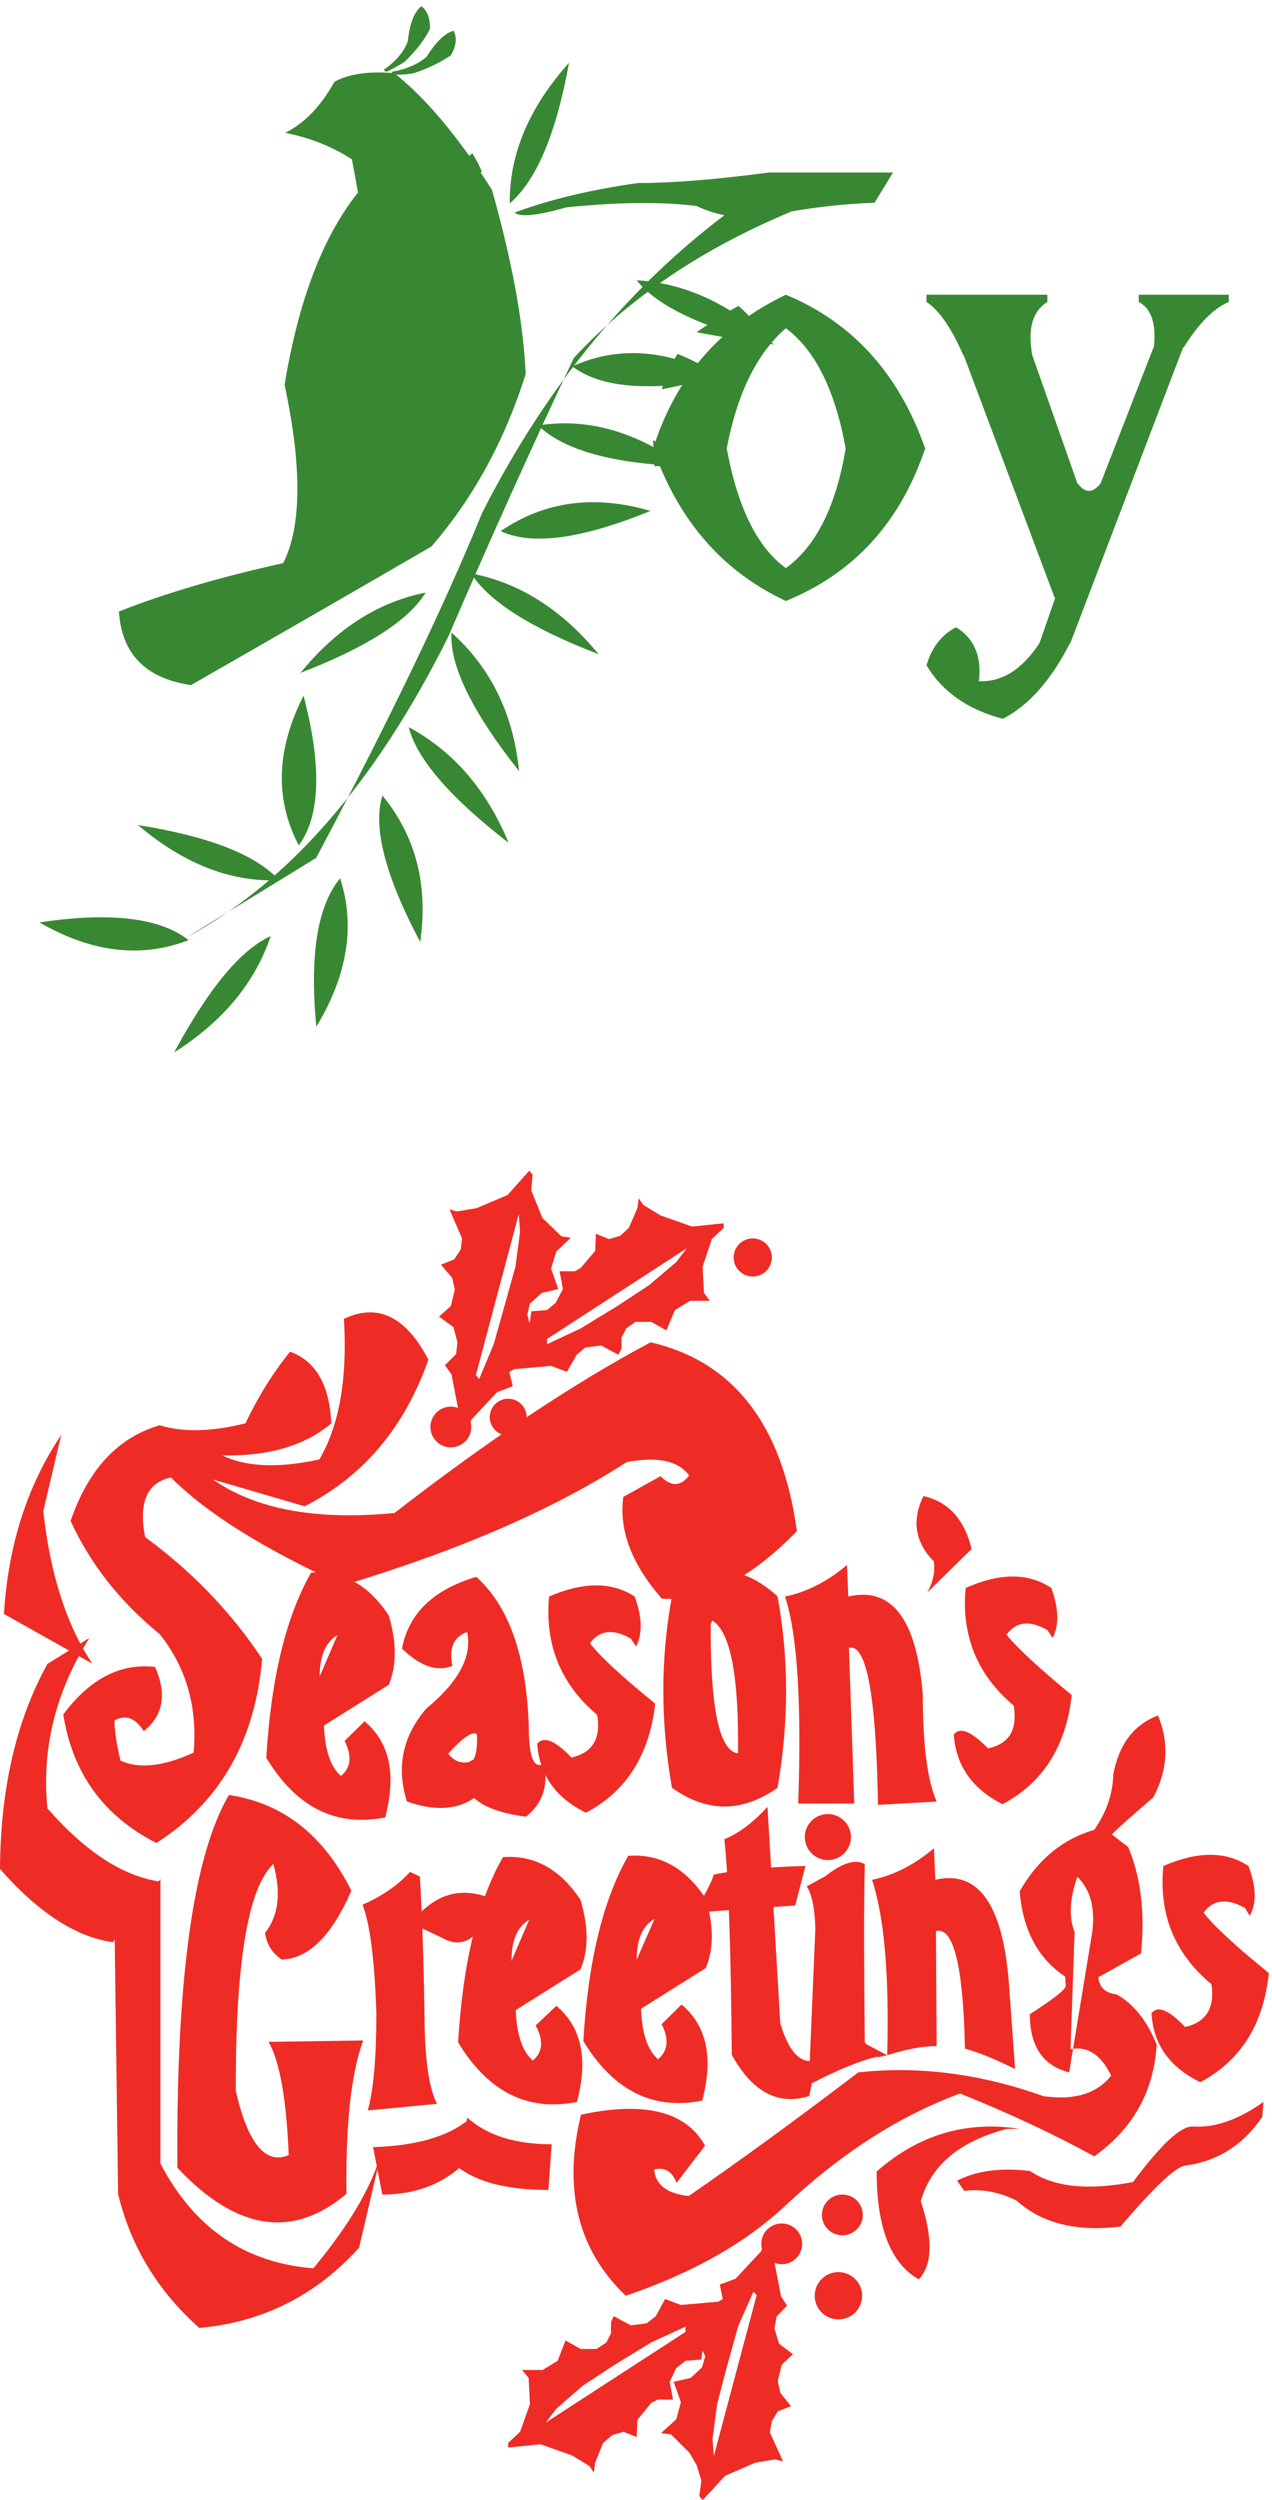 <svg xmlns="http://www.w3.org/2000/svg" xml:space="preserve" width="386.2" height="758.933"><defs><clipPath id="a" clipPathUnits="userSpaceOnUse"><path d="M0 0h2896.5v5692H0Z"/></clipPath><clipPath id="b" clipPathUnits="userSpaceOnUse"><path d="M0 5692h2896.5V-.5H0Z" clip-rule="evenodd"/></clipPath><clipPath id="c" clipPathUnits="userSpaceOnUse"><path d="M0 3034h2896.5V-.5H0Z" clip-rule="evenodd"/></clipPath><clipPath id="d" clipPathUnits="userSpaceOnUse"><path d="M982.555 3034h669.585v-631.5H982.555Z" clip-rule="evenodd"/></clipPath><clipPath id="e" clipPathUnits="userSpaceOnUse"><path d="M0 0h2896.5v5692H0Z"/></clipPath><clipPath id="f" clipPathUnits="userSpaceOnUse"><path d="M0 5692h2896.5V-.5H0Z" clip-rule="evenodd"/></clipPath><clipPath id="g" clipPathUnits="userSpaceOnUse"><path d="M0 3034h2896.5V-.5H0Z" clip-rule="evenodd"/></clipPath><clipPath id="h" clipPathUnits="userSpaceOnUse"><path d="M0 0h2896.5v5692H0Z"/></clipPath><clipPath id="i" clipPathUnits="userSpaceOnUse"><path d="M0 5692h2896.5V-.5H0Z" clip-rule="evenodd"/></clipPath><clipPath id="j" clipPathUnits="userSpaceOnUse"><path d="M0 3034h2896.5V-.5H0Z" clip-rule="evenodd"/></clipPath><clipPath id="k" clipPathUnits="userSpaceOnUse"><path d="M1160.11 631h671.09V-.5h-671.09z" clip-rule="evenodd"/></clipPath><clipPath id="l" clipPathUnits="userSpaceOnUse"><path d="M1491 5033.5h621v-699h-621z" clip-rule="evenodd"/></clipPath><clipPath id="m" clipPathUnits="userSpaceOnUse"><path d="M271.5 5692H1200V4142.5H271.5Z" clip-rule="evenodd"/></clipPath><clipPath id="n" clipPathUnits="userSpaceOnUse"><path d="M90 5692h2715V3304H90Z" clip-rule="evenodd"/></clipPath></defs><g clip-path="url(#a)" transform="matrix(.133 0 0 -.133 0 758.933)"><g clip-path="url(#b)"><g clip-path="url(#c)"><path d="M364.605 2452.9c53.649-16.3 118.934-14.77 195.864 4.58 28.344 60.1 62.254 114.59 101.726 163.48 58.711-21.39 90.09-75.88 94.137-163.48-59.719-50.93-142.723-75.37-249.004-73.34 54.66-26.48 128.551-29.53 221.676-9.16 45.551 77.41 64.273 184.36 56.176 320.85 76.929 36.67 141.207 5.6 192.828-93.2-54.66-154.83-148.797-266.36-282.406-334.61l-209.532 61.12c98.188-68.25 236.356-93.71 414.504-76.39 215.606 167.04 410.456 296.91 584.556 389.61 189.28-43.81 300.62-187.43 334.03-430.87-106.28-110.01-209.02-161.44-308.22-154.31-68.83 78.43-98.19 155.84-88.06 232.23l85.02 47.37c24.3-24.45 46.05-23.94 65.29 1.53-24.29 33.61-71.87 43.8-142.72 30.55-167.02-107.97-382.62-201.68-646.806-281.13-181.187 82.51-312.269 164.5-393.246 245.99-54.66-11.2-74.398-56.53-59.215-135.98 107.293-78.43 196.371-171.12 267.223-278.07-16.196-187.42-96.664-327.48-241.41-420.17-120.453 61.12-191.309 158.9-212.567 293.35 60.735 81.49 130.578 117.65 209.528 108.48 27.332-62.13 18.726-111.02-25.809-146.67-19.234 30.55-41.504 38.7-66.809 24.44 0-22.41 4.555-52.96 13.668-91.67 42.512-19.35 98.184-13.24 167.012 18.33 9.109 103.9-16.699 194.04-77.434 270.44-90.085 73.34-157.906 159.41-203.453 258.21 40.489 118.16 108.305 190.98 203.453 218.49" style="fill:#ee2c25;fill-opacity:1;fill-rule:evenodd;stroke:none"/><path d="m739.52 1767.64 147.878 92.86c18.418 43.77 18.418 96.6 0 158.5-46.582 70.45-105.625 103-177.128 97.66-57.418-100.32-91.547-241.21-102.379-422.66 68.254-113.14 158.714-158.5 271.382-136.09 26.004 98.2 10.293 171.31-47.125 219.34l-45.5-44.83c17.332-34.15 14.625-60.83-8.128-80.04-23.832 20.27-36.832 58.69-39 115.26zm-9.75 112.07c0 46.97 13.543 78.45 40.625 94.47l-40.625-94.47m447.61-761.57 147.88 92.86c18.42 43.77 18.42 96.6 0 158.5-46.58 70.45-105.63 103-177.13 97.66-57.42-100.32-91.54-241.21-102.38-422.66C1114 931.363 1204.46 886 1317.14 908.414c26 98.196 10.29 171.306-47.13 219.336l-47.13-44.83c18.42-34.15 16.25-60.83-6.5-80.05-23.83 20.28-36.83 58.7-39 115.27zm-9.75 112.07c0 46.97 13.54 78.45 40.63 94.47l-40.63-94.47" style="fill:#ee2c25;fill-opacity:1;fill-rule:evenodd;stroke:none"/><path d="m1463.27 1121.14 147.88 92.86c18.42 43.77 18.42 96.6 0 158.5-46.58 70.45-105.63 103-177.13 97.66-57.42-100.32-91.54-241.21-102.38-422.66 68.25-113.137 158.72-158.5 271.39-136.086 26 98.196 10.29 171.306-47.13 219.336l-45.5-44.83c17.33-34.15 14.62-60.83-8.13-80.05-23.83 20.28-36.83 58.7-39 115.27zm-9.75 112.07c0 46.97 13.54 77.92 40.63 92.86l-40.63-92.86m-371.15 368.75c-40.52-27.29-91.694-29.82-153.534-7.58-24.523 78.87-9.598 149.64 44.781 212.33 73.563 60.67 104.483 118.8 92.763 174.41-30.92-11.12-42.12-36.91-33.59-77.35-35.185-14.15-73.567-1.01-115.149 39.43 14.925 79.88 71.433 134.48 169.529 163.8 74.63-66.73 114.61-180.48 119.94-341.24 0-70.78 11.73-99.08 35.19-84.93 9.59-51.56-4.26-92.01-41.59-121.33-55.44 7.08-94.89 21.23-118.34 42.46zm-12.8 81.9c-19.19-3.03-34.65 3.54-46.37 19.72 34.11 37.41 55.97 52.07 65.57 43.98 1.06-28.31-1.6-47.52-8-57.63l-11.2-6.07" style="fill:#ee2c25;fill-opacity:1;fill-rule:evenodd;stroke:none"/><path d="M1452.02 1948c15.04 29 14.04 67-3.01 114-52.17 34-117.37 34-195.61 0-10.03-110 26.58-200 109.84-270 9.03-54-10.53-86.5-58.68-97.5-37.12 39-63.2 49.5-78.25 31.5 5.02-71 42.14-123.5 111.35-157.5 92.29 49 144.95 132 157.99 249-76.24 62-125.89 108-148.96 138 22.07 30 53.17 33.5 93.29 10.5m962.99 1.5c15.05 29 14.05 67-3.01 114-52.16 35-117.36 35-195.6 0-10.04-109 26.58-198.5 109.84-268.5 9.03-55-10.54-87.5-58.68-97.5-38.12 39-64.2 49.5-78.25 31.5 5.02-71 42.13-124 111.35-159 92.29 49 144.95 132 157.99 249-76.24 63-125.89 109-148.96 138 22.06 30 53.16 33.5 93.29 10.5m461.94-652.5c16.04 29 15.04 67-3.02 114-51.16 34-115.86 34-194.1 0-11.03-110 25.58-200 109.84-270 8.03-54-12.04-86.5-60.19-97.5-37.11 39-62.69 49.5-76.73 31.5 4.01-71 41.12-123.5 111.34-157.5 92.29 49 144.45 132 156.49 249-76.24 62-125.89 108-148.96 138 22.06 30 53.66 33.5 94.79 10.5m-1308.42 711.57c-26.23-141.8-26.23-287.51 0-437.12 79.77-56.95 160.09-56.95 240.96 0 26.22 149.61 26.22 295.32 0 437.12-84.15 75.93-164.47 75.93-240.96 0zm88.51-63.64c-1.09-192.05 19.67-290.3 62.29-294.77 2.19 177.53-17.49 278.58-59.01 303.14l-3.28-8.37m314.09 63.07c99.31 23 155.99-51.5 170.03-223.5 0-115 10.54-196.5 31.6-244.5l-133.92-7.5c-4.01 249-26.08 368.5-66.2 358.5l12.04-355.5h-127.9c8.02 230-2.01 387.5-30.1 472.5 49.16 10 96.31 34 141.45 72l3-72m179.95 9c13.53 23.81 18.6 47.62 15.22 71.43-42.83 43.48-50.72 93.17-23.67 149.07 57.48-13.46 94.1-53.83 109.88-121.12L2116.47 2071m-364.42-489c-32.8-35.89-65.6-60.51-98.41-73.84 9.23-85.12 14.87-249.21 16.92-492.26 47.15-85.123 106.09-116.4 176.83-93.837l16.91 81.527c-35.88-10.254-63.56 17.95-83.03 84.61l-29.22 493.8" style="fill:#ee2c25;fill-opacity:1;fill-rule:evenodd;stroke:none"/><path d="M1582.92 1340.5c23.92 36.05 39.52 64.99 46.79 86.84 50.96 10.92 120.63 17.48 209.01 19.66l-23.4-90.12-232.4-16.38m359.62 172.5c0-29-23.58-52.5-52.66-52.5-29.09 0-52.67 23.5-52.67 52.5s23.58 52.5 52.67 52.5c29.08 0 52.66-23.5 52.66-52.5m-96.3-565.5c67.21 34.809 119.87 56.31 157.99 64.5l-30.09 32.25c-2.01 185.31-2.01 320.96 0 406.96-21.07 12.29-51.16 3.08-90.28-27.64l-42.13-23.03c12.04-19.46 18.56-51.71 19.56-96.75l-15.05-356.29" style="fill:#ee2c25;fill-opacity:1;fill-rule:evenodd;stroke:none"/><path d="M1974.14 1042c8.02-15 18.06-25.5 30.09-31.5l21.07 4.5c5.02 182-6.52 315.5-34.61 400.5 49.15 10 96.3 34 141.44 72l3.01-72c99.31 23 155.49-58 168.52-243l13.55-189c-46.15 23-84.26 38.5-114.36 46.5-4.01 189-26.08 278.5-66.21 268.5l1.51-262.5c-31.1 0-68.71-7-112.85-21l-51.16 27" style="fill:#ee2c25;fill-opacity:1;fill-rule:evenodd;stroke:none"/><path d="M2440.73 975.887c-59.84 15.086-89.77 59.333-89.77 132.753 54.69 35.2 82.04 56.82 82.04 64.87l-1.56 21.12c-61.91 41.23-96.48 106.1-103.7 194.6 41.28 72.41 98.03 119.17 170.27 140.29 27.86 40.23 42.3 81.96 43.33 125.21 12.39 69.4 46.44 114.65 102.16 135.77 25.8-62.35 22.19-124.71-10.83-187.06-50.57-43.24-82.04-71.4-94.42-84.48l37.15-28.66c28.89-68.39 38.69-149.35 29.41-242.87l-97.52-54.31c2.07-23.14 16-36.21 41.8-39.23 39.21-22.12 69.64-60.34 91.32-114.64-6.2-106.609-53.66-191.59-142.4-254.949-95.97 52.297-198.13 100.066-306.48 143.312-139.31-51.289-272.94-137.273-400.9-257.965-90.81-84.476-211.54-152.359-362.2-203.648-109.38 104.59-143.43 242.371-102.16 413.34 145.5 31.176 239.92 7.543 283.26-70.902l-65.01-84.477c-10.32 26.148-27.34 36.211-51.08 30.168 3.1-35.199 29.41-55.309 78.94-60.34 116.61 80.461 245.6 174.488 386.97 282.098 138.28 15.086 279.13-3.016 422.57-54.309 70.17-10.055 121.76 5.531 154.78 46.766-23.74 48.276-54.69 68.386-92.87 60.346l9.29 267.01c-13.42 34.19-11.35 76.43 6.19 126.72 29.92-29.17 41.28-71.41 34.05-126.72l-52.63-319.813" style="fill:#ee2c25;fill-opacity:1;fill-rule:evenodd;stroke:none"/><path d="M2881.46 874.109c-44.14-64.609-102.82-101.605-176.05-110.984-22.06-3.125-71.22-49.5-147.45-139.121-100.32-12.504-179.56 7.297-237.75 59.402-40.12 19.797-79.74 27.094-118.86 21.883l-16.55 23.449c45.14 22.926 100.81 30.219 167.02 21.883 53.16-36.473 131.4-44.808 234.72-25.012 64.21 86.496 109.85 128.7 136.93 126.618 50.16-3.125 103.82 15.632 161 56.273l-3.01-34.391" style="fill:#ee2c25;fill-opacity:1;fill-rule:evenodd;stroke:none"/><path d="M2327.74 847c-122.38 19-231.22-13.5-326.52-97.5 0-128 32.1-210 96.3-246 31.1 33 32.61 92.5 4.52 178.5 23.07 82 88.77 137 197.11 165M997.602 904c-19.059 37-28.586 107-28.586 210-2.008 122-5.52 225-10.536 309l-22.57 10.5c-27.082-30-63.195-55-108.336-75 17.055-43 27.586-125.5 31.598-247.5 0-102-6.52-176-19.559-222l157.989 15" style="fill:#ee2c25;fill-opacity:1;fill-rule:evenodd;stroke:none"/><path d="M938.922 1316.5c53.164 69 116.868 86.5 191.098 52.5-31.1-83-69.72-112.5-115.87-88.5m-401.119-234.95c25.418-43.88 40.774-130.03 46.071-258.452-52.954-22.473-93.2 26.218-120.735 146.082-1.058 291.09 27.535 463.92 85.785 518.5 18.004-66.35 11.649-118.79-19.062-157.31 3.176-25.69 15.883-46.02 38.125-61.01 61.426 2.15 114.379 54.59 158.859 157.32-63.547 127.36-156.742 200.13-279.594 218.32-81.546-139.12-120.73-422.72-117.554-850.797C539.426 614.797 668.102 595 790.953 698.809c-2.117 158.386 10.59 275.035 38.125 349.951l-216.047-3.21M1066.82 872.5c45.14-40.473 109.34-60.707 192.6-60.707l-7.53-104.293c-93.28 0-162.5 17.641-207.64 52.926l22.57 112.074" style="fill:#ee2c25;fill-opacity:1;fill-rule:evenodd;stroke:none"/><path d="M1047.26 756.613C1000.11 716.871 941.93 697 872.715 697l-21.067 108.246c98.305 3.141 171.032 24.059 218.182 62.754l-22.57-111.387" style="fill:#ee2c25;fill-opacity:1;fill-rule:evenodd;stroke:none"/><path d="m261.813 1280.8 7.792-582.616c29.09-120.051 90.911-221.95 185.454-305.684 144.414 13.121 265.968 74.152 364.671 183.109l52.985 226.993c-18.703-78.692-71.168-169.993-157.402-273.907-155.84 12.11-272.204 91.809-349.086 239.102V1417l-104.414-136.2" style="fill:#ee2c25;fill-opacity:1;fill-rule:evenodd;stroke:none"/><path d="M257.359 1273C172.617 1285.16 86.832 1340.88 0 1440.17c1.047 183.37 37.14 339.4 108.277 468.06l95.727 59.27c-77.418-123.6-109.324-253.28-95.727-389.04 86.832-99.29 172.621-155.01 257.36-167.17L257.359 1273" style="fill:#ee2c25;fill-opacity:1;fill-rule:evenodd;stroke:none"/><path d="M210.656 1909c-58.808 87.84-96.09 203.84-111.84 348l40.954 174C62.059 2315 18.48 2178.73 9.027 2022.18L210.656 1909" style="fill:#ee2c25;fill-opacity:1;fill-rule:evenodd;stroke:none"/></g></g></g><g clip-path="url(#d)" transform="matrix(.133 0 0 -.133 0 758.933)"><path d="m1145.06 2564.5 28.59 16.5 84.26 7.5 36.11-13.5 22.57 39 19.57 16.5 36.11 4.5 39.12-21 7.52 13.5v25.5l10.54 21 21.06 15h36.12l34.6-19.5 19.56 46.5 34.61 21h45.14l-13.54 18-3.01 60 21.06 63 27.09 25.5v10.5l-72.23-7.5-72.22 25.5-39.12 24-10.53 15-3.01-22.5-19.57-45-19.56-18-25.58-7.5-30.09 12-1.5-39-33.11-39-13.54-7.5h-34.61l7.53-40.5-16.55-31.5-19.57-16.5-36.11-3-3.01-24-46.64-75-21.07-25.5zm103.82 73.5 76.74 36 85.77 52.5 70.72 46.5 61.69 52.5 24.08 31.5-319-207v-12" style="fill:#ee2c25;fill-opacity:1;fill-rule:evenodd;stroke:none"/><path d="m1066.82 2435.5 9.03 30 58.68 63 36.11 13.5-10.53 43.5 3.01 25.5 24.07 27 43.64 10.5-4.52 16.5-16.55 18-6.02 22.5 6.02 25.5 27.09 24 37.61 9-16.55 46.5 12.04 39 33.1 31.5-21.06 3-43.64 42-25.58 63 3.01 36-7.52 9-49.65-55.5-70.73-30-45.14-7.5-16.55 4.5 28.59-66-3.01-25.5-15.05-22.5-30.09-12 25.58-30 6.02-27-9.03-37.5-27.08-24 33.1-24 9.03-34.5-3.01-27-25.58-25.5 15.05-21 16.55-85.5v-33zm27.08 123 33.1 79.5 27.09 96 22.57 81 10.53 79.5-3.01 40.5-97.8-367.5 7.52-9" style="fill:#ee2c25;fill-opacity:1;fill-rule:evenodd;stroke:none"/><path d="M1075.85 2449c0-25.68-20.89-46.5-46.65-46.5-25.76 0-46.645 20.82-46.645 46.5s20.885 46.5 46.645 46.5 46.65-20.82 46.65-46.5" style="fill:#ee2c25;fill-opacity:1;fill-rule:evenodd;stroke:none"/></g><g clip-path="url(#e)" transform="matrix(.133 0 0 -.133 0 758.933)"><g clip-path="url(#f)"><g clip-path="url(#g)"><path d="M1761.98 2836c0-24.02-19.53-43.5-43.64-43.5-24.09 0-43.63 19.48-43.63 43.5s19.54 43.5 43.63 43.5c24.11 0 43.64-19.48 43.64-43.5m-559.74-364.5c0-23.2-18.86-42-42.13-42-23.27 0-42.13 18.8-42.13 42s18.86 42 42.13 42c23.27 0 42.13-18.8 42.13-42M1968.12 466c0-29.824-24.25-54-54.17-54-29.91 0-54.16 24.176-54.16 54s24.25 54 54.16 54c29.92 0 54.17-24.176 54.17-54m1.51 184.5c0-25.684-20.89-46.5-46.65-46.5-25.76 0-46.64 20.816-46.64 46.5 0 25.68 20.88 46.5 46.64 46.5s46.65-20.82 46.65-46.5" style="fill:#ee2c25;fill-opacity:1;fill-rule:evenodd;stroke:none"/></g></g></g><g clip-path="url(#h)" transform="matrix(.133 0 0 -.133 0 758.933)"><g clip-path="url(#i)"><g clip-path="url(#j)"><g clip-path="url(#k)"><path d="m1667.18 469-27.08-16.5-85.76-7.5-36.12 13.5-21.06-39-21.07-16.5-36.11-4.5-39.12 21-6.02-13.5v-25.5l-10.54-21-22.57-15h-36.1l-34.61 19.5-18.06-46.5-34.61-21h-46.64l15.04-18 3.01-60-22.57-63-27.08-25.5v-10.5l73.73 7.5 72.22-25.5 39.12-24 10.53-15 3.02 22.5 18.05 45 21.07 18 25.58 7.5 30.09-12 1.51 39 31.6 39 15.04 7.5h34.61l-7.53 40.5 15.05 31.5 21.07 16.5 36.11 3 3.01 24 16.55 34.5 51.16 66zm-102.31-73.5-78.24-36-85.77-52.5-70.72-46.5-60.19-52.5-24.07-31.5 318.99 207v12" style="fill:#ee2c25;fill-opacity:1;fill-rule:evenodd;stroke:none"/><path d="m1746.93 598-9.02-30-58.69-63-36.11-13.5 9.03-43.5-3.01-25.5-24.08-28.5-43.63-9 28.59-57-7.53-25.5-25.57-24-39.13-9 16.56-46.5-10.54-39-34.6-31.5 22.57-3 42.12-42 16.56-28.5 10.53-34.5-4.52-36 7.53-9 51.16 55.5 69.21 30 45.14 7.5 18.06-4.5-30.1 66 4.52 25.5 13.54 22.5 30.1 12-24.08 30-6.02 27 9.03 37.5 25.58 24-31.6 24L1768 391l4.51 27 24.08 25.5-13.54 21-16.55 85.5v33zm-27.08-123-34.61-78-27.08-97.5-21.07-81-10.53-79.5 3.01-39 97.8 367.5-7.52 7.5" style="fill:#ee2c25;fill-opacity:1;fill-rule:evenodd;stroke:none"/><path d="M1831.2 584.5c0-25.684-20.89-46.5-46.65-46.5-25.76 0-46.64 20.816-46.64 46.5 0 25.68 20.88 46.5 46.64 46.5s46.65-20.82 46.65-46.5" style="fill:#ee2c25;fill-opacity:1;fill-rule:evenodd;stroke:none"/></g></g></g></g><g clip-path="url(#l)" transform="matrix(.133 0 0 -.133 0 758.933)"><path d="M1794 5033.5c-151-72-252-189-303-351 58-165 159-281 303-348 155 63 261 179 318 348-60 171-166 288-318 351zm0-76.5c-66-57-111-148.5-135-274.5 25-135 70-226 135-273 69 50 114.5 141 136.5 273-24 133-69.5 224.5-136.5 274.5" style="fill:#388833;fill-opacity:1;fill-rule:evenodd;stroke:none"/></g><g clip-path="url(#m)" transform="matrix(.133 0 0 -.133 0 758.933)"><path d="M817.223 5266.8c-79.938-99.87-135.789-246.15-167.559-438.83 39.965-187.63 38.941-323.31-3.078-407.04-145.523-32.29-270.555-69.11-375.086-110.47 6.148-96.84 60.977-152.83 164.484-167.96 200.868 115 383.801 220.42 548.797 316.25 95.309 109.96 167.049 241.11 215.219 393.43-5.13 117.02-30.75 257.25-76.87 420.67-76.86 121.05-151.157 209.83-222.896 266.32-58.418 5.04-104.019-1.51-136.816-19.67-30.746-55.49-68.152-94.32-112.219-116.52 56.367-11.09 107.094-31.27 152.188-60.53" style="fill:#388833;fill-opacity:1;fill-rule:evenodd;stroke:none"/><path d="M821.832 5275.45c99.41 4.3 184.988 31.18 256.718 80.62 10.25-17.19 17.43-31.17 21.52-41.92-77.88-38.7-172.679-56.44-284.386-53.21 2.05 6.45 4.101 11.29 6.148 14.51m53.805 271.28c27.672 19.17 46.117 40.86 55.34 65.07 4.101 40.35 14.347 67.09 30.746 80.2 13.324-9.08 19.984-26.23 19.984-51.45-13.324-26.23-32.793-51.44-58.414-75.66-14.348-9.08-28.184-16.64-41.508-22.69m15.375-6.06c15.371-1.01 31.258 0 47.653 3.03 32.796 11.1 60.977 24.71 84.547 40.85 12.3 22.2 14.35 40.86 6.15 55.99-19.47-5.04-39.967-24.71-61.49-59.01-19.469-17.15-46.118-28.75-79.934-34.8" style="fill:#388833;fill-opacity:1;fill-rule:evenodd;stroke:none"/></g><g clip-path="url(#n)" transform="matrix(.133 0 0 -.133 0 758.933)"><path d="M426 3566.5c233.086 126 432.289 355 597.61 687 95.49 222 190.98 434 286.48 636 128.35 138 293.15 249 494.41 333l-7.7 90c-291.62-178-523.67-437-696.18-777-87.28-214-213.581-476.5-378.897-787.5L426 3566.5" style="fill:#388833;fill-opacity:1;fill-rule:evenodd;stroke:none"/><path d="M1453.5 5066.5c112-6.46 216.5-55.46 313.5-147-161 37.69-265.5 86.69-313.5 147m-147-196.6c106 48.1 219.5 39.17 340.5-26.79-162-31.61-275.5-22.68-340.5 26.79m-231-472.4c110.57-21.35 207.57-82.85 291-184.5-153.79 58.96-250.79 120.46-291 184.5m-142.5-351c102.03-55 178.03-143 228-264-133.26 103-209.262 191-228 264m97.68 216c90.02-81 141.46-186.5 154.32-316.5-107.56 136-159 241.5-154.32 316.5M1143 4493.93c100 68.2 214 83.57 342 46.13-157-64.18-271-79.56-342-46.13M873 3890.5c76.25-93 105-204.5 86.25-334.5-80 151-108.75 262.5-86.25 334.5m-96.5-189c35-108 16.852-221-54.445-339-15.555 164 2.593 277 54.445 339m-158.5-132c-36-106.81-109.5-195.31-220.5-265.5 79 146.48 152.5 234.98 220.5 265.5m-187.5-9.21c-108-41.79-221.5-28.31-340.5 40.44 162 24.27 275.5 10.79 340.5-40.44m207 136.69C526.5 3692.5 419 3734.51 315 3823c162-25.77 269.5-67.77 322.5-126.02m44.586 79.52c-55.086 105-51.461 219 10.875 342 42.039-161 38.414-275-10.875-342M973.5 4354c-110-21.34-206.5-83.34-289.5-186v1.52c153 58.96 249 120.45 288 184.48h1.5m160.5 393c-72 94.6-172 155.1-300 181.5 125-116.6 225-177.1 300-181.5m-61.5-78.01c-110-21.17-206.5-82.67-289.5-184.49v1.51c153 58.47 249 119.97 288 184.49l1.5-1.51m91.13 573.01c-1.13 112 44 219 135.37 321-29.33-162-74.45-269-135.37-321m64.87-506.9c111 17.9 222-13.13 333-93.1-164 5.97-275 37-333 93.1m768 508.4c-80-3-158.5-12.5-235.5-28.5-61-11-118-4-171 21-79 10-178 9-297-3-66-19-105.5-23-118.5-12 81 30 175 52.5 282 67.5 79 0 178.5 8 298.5 24h283.5M2115 5017c29-19 57-59.5 84-121.5l1.5-1.5 207-552h1.5l-36-103.5c-40-61-86.5-90-139.5-87l1.5 1.5c6 56-11.5 96.5-52.5 121.5-33-17-55.5-46-67.5-87 36-60 93.5-100.5 172.5-121.5h3c59 31 110 89 153 174v-1.5l258 676.5v-3c34 55 68.5 90 103.5 105v16.5h-205.5V5017c29-15 40.5-50 34.5-105v3l-121.5-312c-18-23-35.5-23-52.5 0v-1.5l-103.5 294c-11 60 .5 100.5 34.5 121.5v16.5h-276V5017" style="fill:#388833;fill-opacity:1;fill-rule:evenodd;stroke:none"/><path d="M1491 4702c18-13 41.5-31.5 70.5-55.5-25-3-47.5-4.5-67.5-4.5l-3 60m19.5 115.5c34 7 79.5 17 136.5 30-39 23-72.5 40-100.5 51-13-22-25-49-36-81M1752 4939c-22 26-44 49-66 69-26-14-58-34-96-60 41-8 88.5-16 142.5-24 7 5 13.5 10 19.5 15" style="fill:#388833;fill-opacity:1;fill-rule:evenodd;stroke:none"/></g></svg>

